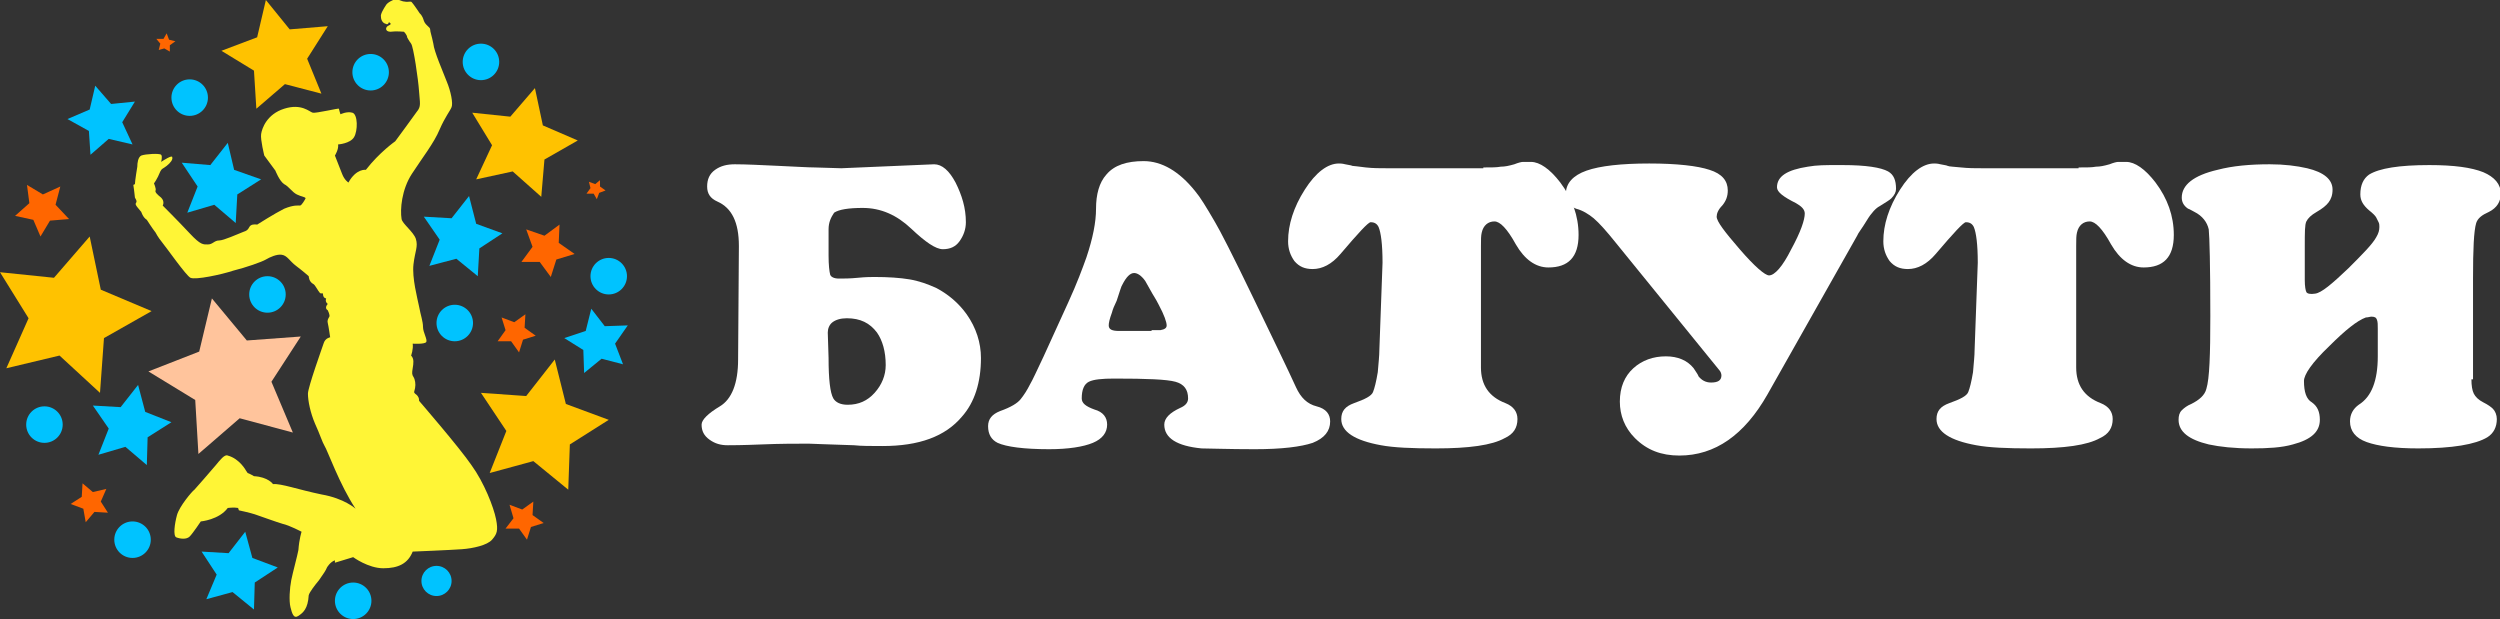 <?xml version="1.0" encoding="utf-8"?>
<!-- Generator: Adobe Illustrator 24.0.1, SVG Export Plug-In . SVG Version: 6.00 Build 0)  -->
<svg version="1.1" id="Шар_1" xmlns="http://www.w3.org/2000/svg" xmlns:xlink="http://www.w3.org/1999/xlink" x="0px" y="0px"
	 viewBox="0 0 315 78" style="enable-background:new 0 0 315 78;" xml:space="preserve">
<rect x="0" y="0" width="315" height="78" fill="#333333" stroke="none"/>
<style type="text/css">
	.st0{fill:#FFF536;}
	.st1{fill:#FFC200;}
	.st2{fill:#FFC49C;}
	.st3{fill:#FF6600;}
	.st4{fill:#00C3FF;}
	.st5{fill:#FFFFFF;}
</style>
<g>
	<g>
		<path class="st0" d="M50.6,27.6c-0.2-1.2,0-3.7,1.3-5.7s2.8-3.9,3.5-5.6c0.7-1.6,1.3-2.3,1.5-2.8s-0.1-2-0.6-3.2
			c-0.5-1.3-1.6-3.8-1.7-4.8c-0.2-1-0.4-1.5-0.4-1.8s-0.6-0.5-0.8-1.1c-0.2-0.7-0.5-0.9-0.5-0.9s-0.8-1.2-1-1.4
			c-0.1-0.2-0.5,0-0.9-0.1c-0.4,0-1-0.4-1.2-0.3c-0.3,0.1-1,0.4-1.2,0.8C48.4,1,47.9,1.8,48,2.1c0,0.4,0.2,0.8,0.6,0.9
			C48.9,3.2,49,2.8,49,2.8s0.5,0.2,0,0.4S48.5,4,49.2,4c0.7-0.1,1.7,0,1.7,0s0.4,0.4,0.4,0.7c0,0,0.2,0.4,0.5,0.8s0.9,4.5,1,6
			s0.3,1.9-0.3,2.6c-0.5,0.7-2.1,2.9-2.7,3.7c0,0-2,1.4-3.7,3.6c0,0-1.2-0.2-2.2,1.6c0,0-0.5-0.3-0.8-1.1c-0.3-0.8-0.9-2.3-0.9-2.3
			s0.5-0.8,0.4-1.4c0,0,1.5-0.1,2-0.9s0.5-2.9-0.2-3.1c-0.7-0.2-1.5,0.2-1.5,0.2s-0.2-0.6-0.2-0.7c0-0.1-2.9,0.6-3.3,0.5
			C39,14.1,38,13,35.8,13.7s-2.8,2.5-2.9,3.2c-0.1,0.7,0.4,2.7,0.4,2.7l1.4,1.9c0,0,0.5,1.3,1.1,1.7c0.6,0.3,1,1,1.6,1.3
			s1.1,0.3,1.1,0.5c-0.1,0.2-0.5,0.9-0.7,0.9s-0.8-0.1-2,0.4c-1.2,0.6-3.4,2-3.4,2s-0.5-0.1-0.8,0.1s-0.2,0.6-0.9,0.8
			c-0.8,0.3-2.5,1.1-3.1,1.1s-0.8,0.5-1.4,0.5s-0.9,0.1-2.3-1.4s-3.4-3.5-3.4-3.5s0.3-0.5-0.2-1c-0.5-0.4-0.8-0.7-0.7-0.9
			c0.1-0.2-0.2-0.9-0.2-0.9s0.4-0.5,0.8-1.5c0.2-0.4,0.3-0.3,0.8-0.7c0.5-0.4,0.8-0.8,0.7-1.1c0-0.3-1.1,0.4-1.4,0.6
			c0,0,0.2-0.7,0-0.9c-0.2-0.2-2-0.1-2.5,0.1c-0.4,0.2-0.5,0.9-0.5,1.4c0,0-0.3,1.8-0.3,2.2l-0.2,0.1c0,0,0.2,1.4,0.2,1.6
			c0.1,0.2,0.2,0.3,0.2,0.5s-0.3,0.2,0.1,0.7s0.5,0.6,0.5,0.6s0.2,0.7,0.7,1c0,0,0.7,1.1,1.1,1.6c0,0,0.3,0.6,0.8,1.2
			s3.1,4.3,3.6,4.5c0.6,0.3,3.9-0.4,5.4-0.9c1.6-0.4,3.6-1.1,4.1-1.4c0.5-0.3,1.4-0.7,2-0.6c0.7,0.1,1,0.8,1.8,1.4
			c0.8,0.6,1.6,1.3,1.6,1.3s0,0.7,0.6,1c0.2,0.1,0.6,0.9,0.8,1.1c0.2,0.2,0.4-0.1,0.4,0.2s0.2,0.5,0.4,0.5c0,0-0.2,0.4,0.2,0.7
			c0,0-0.5,0.5,0,0.8c0,0,0.3,0.6,0.2,0.8s-0.3,0.4-0.2,0.8c0.1,0.4,0.3,1.8,0.3,1.8s-0.6,0.1-0.8,0.7c-0.2,0.6-2,5.6-2,6.4
			c0,0.9,0.3,2.4,0.9,3.8c0.6,1.3,0.9,2.3,1.2,2.8c0.3,0.4,1.9,4.9,3.9,7.9c0,0-1.4-1.3-4.3-1.8c-2.9-0.6-5.1-1.4-6.1-1.3
			c0,0-0.6-0.9-2.4-1c0,0-0.5-0.3-0.8-0.4L31,59.3c0,0-0.8-1.5-2.3-1.9c-0.4-0.2-1,0.6-1.5,1.2c-0.6,0.7-2.5,2.9-2.7,3.1
			c-0.3,0.2-1.9,2.1-2.2,3.2c-0.3,1.1-0.5,2.6-0.1,2.8c0.5,0.2,1.3,0.3,1.7-0.1c0.4-0.4,1.4-1.9,1.4-1.9s2.3-0.2,3.4-1.7
			c0,0,0.8-0.1,1.3,0l0.1,0.3c0,0,1.4,0.3,2,0.5c0.6,0.2,2.8,1,3.5,1.2c0.9,0.2,2.4,1,2.4,1s-0.3,0.9-0.4,2.3
			c-0.1,0.6-0.7,2.8-0.9,3.8s-0.3,2.6-0.1,3.4s0.4,1.5,1,1.1s1.2-0.9,1.3-2.6c0.1-0.4,0.8-1.3,1.3-1.9c0.5-0.7,0.9-1.3,1-1.6
			c0,0,0.4-0.7,1-0.9v0.3l2.3-0.7c0,0,1.9,1.4,3.8,1.4c1.9,0,3.1-0.6,3.7-2.1c0,0,4.9-0.2,6.2-0.3c1.4-0.1,3.2-0.5,3.8-1.2
			s0.8-1.1,0.5-2.6s-1.5-4.6-3.1-6.8c-1.5-2.2-6.6-8.1-6.6-8.1s0.1-0.5-0.5-0.9c-0.2-0.2-0.1-0.2,0-0.7s0-1.1-0.2-1.4
			c-0.2-0.3-0.2-0.5-0.1-1.1c0.1-0.6,0.2-1.2-0.2-1.6c0,0,0.3-0.8,0.2-1.5c0,0,1.5,0.1,1.7-0.2s-0.4-1.2-0.4-1.9s-0.3-1.5-0.5-2.6
			c-0.2-1-0.9-3.6-0.7-5.3s0.6-2.2,0.3-3.2C52.1,29.2,50.7,28.2,50.6,27.6z"/>
	</g>
	<polygon class="st1" points="11.3,29.8 12.7,36.5 19.1,39.2 13.1,42.6 12.6,49.5 7.5,44.8 0.8,46.4 3.6,40.1 0,34.3 6.8,35 	"/>
	<polygon class="st2" points="26.7,37.6 31.1,42.9 37.9,42.4 34.2,48.1 36.9,54.5 30.2,52.7 25,57.2 24.6,50.4 18.7,46.8 25.1,44.3 
			"/>
	<polygon class="st3" points="10.4,60.9 11.7,62 13.4,61.6 12.7,63.2 13.6,64.6 11.9,64.5 10.8,65.8 10.5,64.1 8.9,63.5 10.3,62.6 	
		"/>
	<polygon class="st3" points="64.2,63.6 65.8,64.2 67.2,63.2 67.1,64.9 68.5,65.9 66.9,66.4 66.4,68 65.4,66.6 63.7,66.6 64.7,65.3 
			"/>
	<polygon class="st3" points="63.2,40 64.8,40.6 66.2,39.6 66.1,41.3 67.5,42.3 65.9,42.8 65.4,44.4 64.4,43 62.7,43 63.7,41.6 	"/>
	<polygon class="st3" points="66.3,28.9 68.6,29.7 70.5,28.3 70.4,30.6 72.4,32 70.1,32.7 69.4,34.9 68,33 65.7,33 67.1,31.1 	"/>
	<polygon class="st3" points="3.4,23.3 5.4,24.5 7.6,23.5 7,25.8 8.7,27.6 6.3,27.8 5.1,29.8 4.2,27.7 1.9,27.2 3.7,25.6 	"/>
	<polygon class="st3" points="74.2,22.9 75,23.2 75.6,22.7 75.6,23.5 76.3,24 75.5,24.3 75.2,25.1 74.8,24.4 73.9,24.4 74.4,23.7 	
		"/>
	<polygon class="st1" points="33.5,0 36.5,3.7 41.3,3.3 38.7,7.4 40.5,11.8 35.9,10.6 32.3,13.7 32,8.9 27.9,6.4 32.4,4.7 	"/>
	<polygon class="st1" points="67.4,11.1 68.4,15.8 72.8,17.7 68.6,20.1 68.2,24.8 64.6,21.6 60,22.6 62,18.3 59.5,14.2 64.3,14.7 	
		"/>
	<polygon class="st1" points="69.9,45.3 71.3,50.9 76.7,52.9 71.8,56 71.6,61.7 67.2,58.1 61.7,59.6 63.8,54.3 60.6,49.5 66.3,49.9 
			"/>
	<polygon class="st4" points="59.1,24.7 60,28.2 63.3,29.4 60.4,31.3 60.2,34.8 57.5,32.6 54.1,33.5 55.4,30.2 53.4,27.3 56.9,27.5 
			"/>
	<polygon class="st4" points="17.4,48.5 18.3,51.9 21.6,53.2 18.6,55.1 18.5,58.6 15.8,56.3 12.4,57.3 13.7,54 11.7,51.1 15.2,51.3 
			"/>
	<polygon class="st4" points="30.9,67 31.8,70.3 35,71.5 32.1,73.4 32,76.8 29.3,74.6 26,75.5 27.3,72.4 25.4,69.5 28.8,69.7 	"/>
	<polygon class="st4" points="28.7,18 29.5,21.4 32.9,22.6 29.9,24.5 29.7,28.1 27,25.8 23.6,26.8 24.9,23.5 22.9,20.5 26.5,20.8 	
		"/>
	<polygon class="st4" points="12,10.8 14,13.1 17,12.8 15.4,15.4 16.7,18.2 13.7,17.5 11.4,19.5 11.2,16.5 8.5,15 11.3,13.8 	"/>
	<polygon class="st4" points="79.1,41 77.5,43.3 78.5,45.9 75.8,45.2 73.6,47 73.5,44.1 71.1,42.6 73.8,41.7 74.5,38.9 76.2,41.1 	
		"/>
	<circle class="st4" cx="33.7" cy="37.1" r="2.3"/>
	<circle class="st4" cx="5.6" cy="53.5" r="2.3"/>
	<circle class="st4" cx="16.7" cy="68" r="2.3"/>
	<circle class="st4" cx="76.7" cy="34.8" r="2.3"/>
	<circle class="st4" cx="60.6" cy="7.8" r="2.3"/>
	<circle class="st4" cx="46.7" cy="9.1" r="2.3"/>
	<circle class="st4" cx="23.9" cy="12.3" r="2.3"/>
	<circle class="st4" cx="57.3" cy="40.7" r="2.3"/>
	<circle class="st4" cx="44.5" cy="75.7" r="2.3"/>
	<circle class="st4" cx="55" cy="73.2" r="1.9"/>
	<polygon class="st3" points="19.7,4.9 20.6,4.9 21,4.2 21.3,5 22.1,5.2 21.4,5.7 21.4,6.5 20.7,6.1 20,6.3 20.2,5.5 	"/>
</g>
<g>
	<path class="st5" d="M104.4,28.9v3.3c0,1.2,0.1,2,0.2,2.4c0.1,0.3,0.5,0.5,1.1,0.5s1.4,0,2.4-0.1s1.7-0.1,2.1-0.1
		c1.7,0,3.2,0.1,4.4,0.3c1.2,0.2,2.3,0.6,3.4,1.1c1.5,0.8,2.8,1.9,3.8,3.3c1.2,1.7,1.8,3.6,1.8,5.5c0,3.1-0.8,5.6-2.4,7.4
		c-2.1,2.5-5.4,3.7-10,3.7c-1.5,0-2.7,0-3.6-0.1c-3.5-0.1-5.4-0.2-5.7-0.2c-1.6,0-3.6,0-6,0.1s-3.8,0.1-4.2,0.1
		c-0.9,0-1.6-0.2-2.3-0.7c-0.7-0.5-1-1.1-1-1.9c0-0.6,0.8-1.4,2.3-2.3c1.5-0.9,2.3-2.9,2.3-5.9L93.1,31c0-3-0.9-4.8-2.7-5.6
		c-0.9-0.4-1.3-1-1.3-1.9s0.3-1.6,1-2.1s1.5-0.7,2.5-0.7c1.4,0,3.3,0.1,5.5,0.2s3.8,0.2,4.6,0.2l3.3,0.1l11.7-0.5
		c1,0,1.9,0.8,2.7,2.3c0.8,1.6,1.3,3.2,1.3,5c0,0.9-0.3,1.7-0.8,2.4c-0.5,0.7-1.2,1-2.1,1s-2.2-0.9-4-2.6s-3.8-2.6-6.1-2.6
		c-1.8,0-3,0.2-3.6,0.6C104.7,27.4,104.4,28,104.4,28.9z M104.4,45.1c0,2.7,0.2,4.4,0.6,5.1c0.3,0.5,0.9,0.8,1.8,0.8
		c1.4,0,2.5-0.5,3.4-1.5s1.4-2.2,1.4-3.5c0-1.7-0.4-3.1-1.1-4.1c-0.9-1.2-2.1-1.8-3.8-1.8c-0.8,0-1.4,0.2-1.8,0.5s-0.6,0.8-0.6,1.3
		L104.4,45.1L104.4,45.1z"/>
	<path class="st5" d="M134.6,38.1c1.1-2.4,1.8-4.3,2.3-5.7c0.8-2.4,1.2-4.4,1.2-6.1c0-1.8,0.4-3.3,1.3-4.3c1-1.2,2.6-1.7,4.7-1.7
		c2.3,0,4.5,1.3,6.5,3.8c0.6,0.7,1.4,2,2.5,3.9c0.6,1,2.2,4.1,4.8,9.5s4.4,9.1,5.4,11.3c0.6,1.3,1.4,2.1,2.6,2.4
		c1.2,0.3,1.7,1,1.7,1.9c0,1.2-0.7,2.1-2.2,2.7c-1.5,0.5-3.9,0.8-7.3,0.8c-3.4,0-5.7-0.1-6.7-0.1c-3.1-0.3-4.7-1.3-4.7-3
		c0-0.8,0.7-1.5,2-2.1c0.7-0.3,1-0.7,1-1.2c0-1.1-0.5-1.8-1.6-2.1s-3.6-0.4-7.7-0.4c-1.5,0-2.6,0.1-3.2,0.4c-0.6,0.3-0.9,1-0.9,2.1
		c0,0.6,0.5,1,1.6,1.4c1.1,0.3,1.6,1,1.6,1.9c0,1-0.6,1.8-1.8,2.3s-3.1,0.8-5.5,0.8c-3.2,0-5.4-0.3-6.5-0.8
		c-0.8-0.4-1.2-1.1-1.2-2.1c0-0.9,0.5-1.5,1.5-1.9c1.4-0.5,2.2-1,2.6-1.5c0.4-0.5,0.8-1.1,1.2-1.9c0.3-0.5,0.8-1.6,1.7-3.5
		L134.6,38.1z M145.1,41.6c0.4,0,0.7,0,1.1,0c0.6-0.1,0.8-0.3,0.8-0.6c0-0.4-0.3-1.3-1-2.6c-0.4-0.8-0.7-1.2-0.8-1.4
		c-0.5-0.9-0.8-1.4-0.9-1.6c-0.5-0.7-1-1-1.4-1c-0.5,0-1,0.5-1.5,1.5c-0.1,0.1-0.3,0.8-0.7,2c-0.3,0.6-0.5,1.1-0.6,1.5
		c-0.3,0.8-0.4,1.3-0.4,1.6c0,0.5,0.4,0.7,1.3,0.7h0.5h3.6L145.1,41.6L145.1,41.6z"/>
	<path class="st5" d="M186.9,21.1c1,0,1.7,0,2.2-0.1c0.5,0,1-0.1,1.7-0.3c0.5-0.2,0.9-0.3,1.1-0.3c0.2,0,0.5,0,1,0
		c1.1,0,2.4,0.9,3.7,2.6c1.5,2,2.3,4.2,2.3,6.6c0,2.8-1.3,4.1-3.8,4.1c-1.6,0-3-1-4.1-2.9c-1.1-2-2-2.9-2.7-2.9
		c-0.8,0-1.4,0.5-1.6,1.4c-0.1,0.4-0.1,0.9-0.1,1.7v15.3c0,2.2,1,3.7,3.1,4.5c1,0.4,1.5,1.1,1.5,2c0,1.1-0.5,1.9-1.6,2.4
		c-1.6,0.9-4.5,1.3-8.7,1.3c-3,0-5.3-0.1-6.9-0.4c-3.3-0.6-5-1.7-5-3.3c0-1,0.5-1.6,1.6-2c1.4-0.5,2.2-0.9,2.4-1.4s0.4-1.3,0.6-2.5
		c0.1-1.2,0.2-2.1,0.2-2.8l0.4-11c0-2.3-0.2-3.8-0.5-4.5c-0.2-0.4-0.5-0.6-1-0.6c-0.3,0-1.5,1.3-3.8,4c-1.1,1.3-2.3,1.9-3.5,1.9
		c-1,0-1.7-0.3-2.3-1c-0.5-0.7-0.8-1.5-0.8-2.5c0-2.1,0.7-4.3,2.1-6.5c1.4-2.2,2.9-3.3,4.3-3.3c0.2,0,0.4,0,0.8,0.1
		c0.4,0.1,0.7,0.1,0.9,0.2c0.2,0,0.8,0.1,1.7,0.2s1.8,0.1,2.7,0.1h12.1L186.9,21.1L186.9,21.1z"/>
	<path class="st5" d="M203.6,30.6c-1.2-1.5-2.1-2.5-2.8-3.1c-0.6-0.5-1.4-1-2.2-1.2c-0.8-0.3-1.3-0.9-1.3-1.9c0-1.3,0.9-2.3,2.6-2.9
		c1.7-0.6,4.4-0.9,7.9-0.9s6.1,0.3,7.6,0.8c1.6,0.5,2.3,1.4,2.3,2.6c0,0.7-0.2,1.3-0.7,1.9c-0.5,0.5-0.7,1-0.7,1.4
		c0,0.6,1,1.9,2.9,4.1s3.2,3.3,3.7,3.3c0.7,0,1.7-1.1,2.8-3.3c1.2-2.2,1.7-3.7,1.7-4.5c0-0.5-0.4-0.9-1.1-1.3
		c-1.6-0.8-2.4-1.4-2.4-2c0-1.4,1.3-2.2,3.9-2.6c1.1-0.2,2.3-0.2,3.5-0.2h0.9c2.9,0,4.8,0.3,5.7,0.8c0.7,0.4,1,1.1,1,2.2
		c0,0.4-0.2,0.8-0.6,1.2c-0.2,0.2-0.7,0.5-1.5,1c-0.4,0.2-1,0.8-1.6,1.8s-1.1,1.6-1.2,1.9l-11.3,20c-2.9,5.1-6.6,7.7-11.1,7.7
		c-2.3,0-4.1-0.7-5.6-2.2c-1.3-1.3-1.9-2.9-1.9-4.6c0-1.8,0.6-3.2,1.7-4.2c1.1-1,2.5-1.5,4.1-1.5c1.5,0,2.7,0.5,3.5,1.5
		c0.4,0.6,0.6,0.9,0.6,1c0.4,0.5,0.9,0.8,1.6,0.8c0.9,0,1.3-0.3,1.3-0.9c0-0.2-0.1-0.5-0.3-0.7L203.6,30.6z"/>
	<path class="st5" d="M261.9,21.1c1,0,1.7,0,2.2-0.1c0.5,0,1-0.1,1.7-0.3c0.5-0.2,0.9-0.3,1.1-0.3s0.5,0,1,0c1.1,0,2.4,0.9,3.7,2.6
		c1.5,2,2.3,4.2,2.3,6.6c0,2.8-1.3,4.1-3.8,4.1c-1.6,0-3-1-4.1-2.9c-1.1-2-2-2.9-2.7-2.9c-0.8,0-1.4,0.5-1.6,1.4
		c-0.1,0.4-0.1,0.9-0.1,1.7v15.3c0,2.2,1,3.7,3.1,4.5c1,0.4,1.5,1.1,1.5,2c0,1.1-0.5,1.9-1.6,2.4c-1.6,0.9-4.5,1.3-8.7,1.3
		c-3,0-5.3-0.1-6.9-0.4c-3.3-0.6-5-1.7-5-3.3c0-1,0.5-1.6,1.6-2c1.4-0.5,2.2-0.9,2.4-1.4s0.4-1.3,0.6-2.5c0.1-1.2,0.2-2.1,0.2-2.8
		l0.4-11c0-2.3-0.2-3.8-0.5-4.5c-0.2-0.4-0.5-0.6-1-0.6c-0.3,0-1.5,1.3-3.8,4c-1.1,1.3-2.3,1.9-3.5,1.9c-1,0-1.7-0.3-2.3-1
		c-0.5-0.7-0.8-1.5-0.8-2.5c0-2.1,0.7-4.3,2.1-6.5c1.4-2.2,2.9-3.3,4.3-3.3c0.2,0,0.4,0,0.8,0.1c0.4,0.1,0.7,0.1,0.9,0.2
		s0.8,0.1,1.7,0.2s1.8,0.1,2.7,0.1h12.1V21.1z"/>
	<path class="st5" d="M311.4,47.8c0,0.8,0.1,1.4,0.3,1.8c0.2,0.4,0.6,0.8,1.2,1.1s1,0.6,1.2,0.8c0.3,0.3,0.5,0.8,0.5,1.3
		c0,1-0.4,1.8-1.2,2.3c-1.5,0.9-4.4,1.4-8.7,1.4c-3,0-5.1-0.3-6.5-0.8s-2.1-1.4-2.1-2.6c0-0.9,0.4-1.6,1.1-2.1c1.6-1,2.4-3,2.4-6.1
		c0-0.5,0-1,0-1.6s0-1.2,0-1.9c0-0.5,0-0.8-0.1-1.1s-0.3-0.4-0.7-0.4c-0.2,0-0.4,0.1-0.7,0.1c-1.1,0.4-2.6,1.6-4.6,3.6
		c-2.2,2.1-3.2,3.6-3.2,4.4c0,1.4,0.3,2.3,1,2.7c0.7,0.5,1,1.2,1,2.2c0,1.5-1.1,2.5-3.4,3.1c-1.4,0.4-3.1,0.5-5.2,0.5
		c-2.2,0-4-0.2-5.4-0.5c-2.5-0.6-3.8-1.6-3.8-3.1c0-0.5,0.1-0.9,0.4-1.2s0.7-0.6,1.2-0.8c1-0.5,1.7-1.1,1.9-1.9
		c0.4-1.3,0.5-4.3,0.5-9.2c0-6.3-0.1-10-0.2-10.9c-0.2-0.9-0.8-1.7-1.8-2.2c-0.4-0.2-0.7-0.4-0.8-0.4c-0.6-0.4-0.8-0.9-0.8-1.4
		c0-1.6,1.5-2.8,4.5-3.5c1.9-0.5,4.1-0.7,6.6-0.7c1.8,0,3.4,0.2,4.7,0.5c2.1,0.5,3.2,1.4,3.2,2.7c0,0.7-0.2,1.2-0.5,1.6
		s-0.8,0.8-1.5,1.2c-0.7,0.4-1.1,0.8-1.3,1.2c-0.2,0.4-0.2,1.4-0.2,3.1c0,0.7,0,1.6,0,2.5c0,1,0,1.6,0,1.8c0,0.8,0.1,1.3,0.2,1.5
		s0.5,0.3,1.1,0.2c0.8-0.1,2.1-1.2,4.2-3.2c1.8-1.8,3-3,3.5-3.9c0.3-0.5,0.4-0.9,0.4-1.3c0-0.2,0-0.4-0.1-0.6s-0.2-0.4-0.3-0.6
		c-0.1-0.2-0.4-0.5-0.9-0.9c-0.7-0.6-1.1-1.2-1.1-2c0-1.2,0.4-2,1.1-2.5c1.3-0.8,3.8-1.2,7.6-1.2c3.1,0,5.3,0.3,6.8,0.9
		c1.4,0.6,2.2,1.5,2.2,2.7c0,1-0.5,1.8-1.5,2.3c-0.9,0.4-1.4,0.8-1.6,1.4c-0.3,1-0.4,3.3-0.4,7v12.7H311.4z"/>
</g>
</svg>
